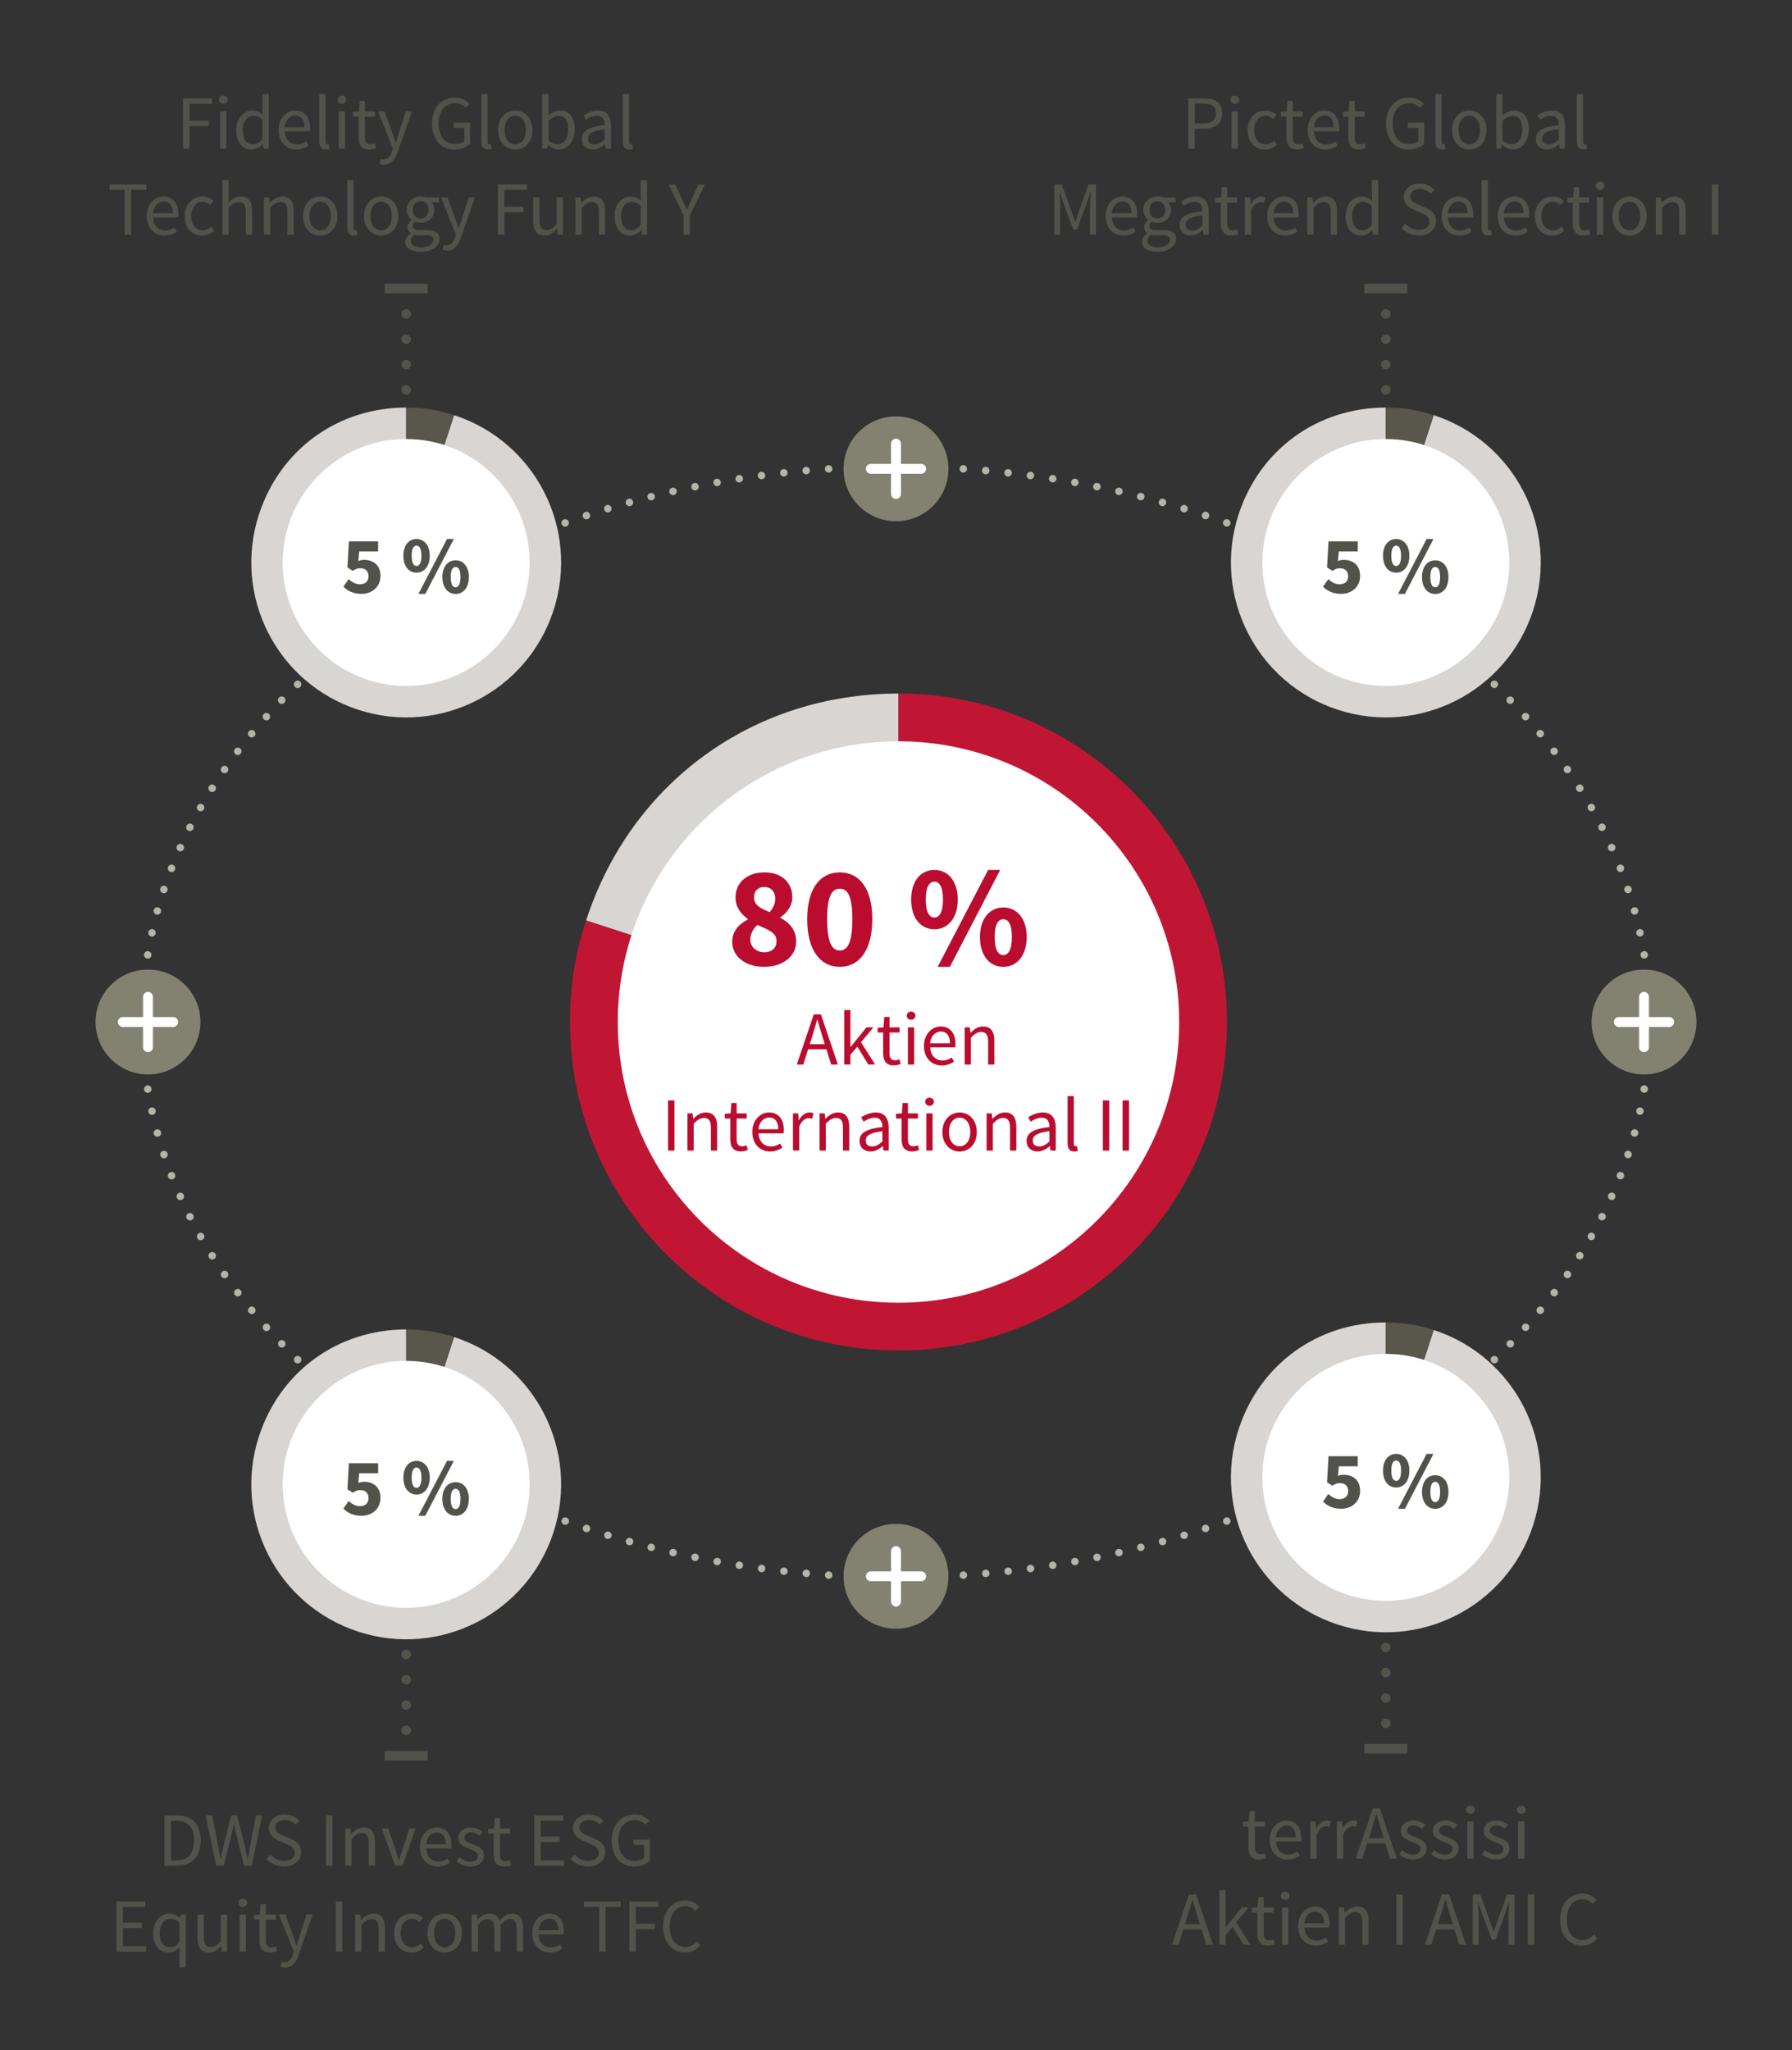 <?xml version="1.0" encoding="utf-8"?>
<!-- Generator: Adobe Illustrator 26.3.1, SVG Export Plug-In . SVG Version: 6.00 Build 0)  -->
<svg version="1.1" id="Ebene_1" xmlns="http://www.w3.org/2000/svg" xmlns:xlink="http://www.w3.org/1999/xlink" x="0px" y="0px"
	 viewBox="0 0 375 429" style="enable-background:new 0 0 375 429;" xml:space="preserve">
<rect x="0" y="0" width="375" height="429" fill="#333333" stroke="none"/>
<style type="text/css">
	.st0{fill:none;stroke:#B5B4AA;stroke-width:1.566;stroke-linecap:round;stroke-linejoin:round;stroke-dasharray:0,4.705;}
	.st1{fill:none;stroke:#B5B4AA;stroke-width:1.566;stroke-linecap:round;stroke-linejoin:round;}
	.st2{fill:#838271;}
	.st3{fill:none;stroke:#FFFFFF;stroke-width:2.064;stroke-linecap:round;}
	.st4{clip-path:url(#SVGID_00000155123332963253139160000018406351183266206884_);fill:#D8D5D2;}
	.st5{clip-path:url(#SVGID_00000155123332963253139160000018406351183266206884_);fill:#C01634;}
	.st6{fill:#FFFFFF;}
	.st7{fill:#BA0C2F;}
	.st8{fill:#51534A;}
	.st9{fill:none;stroke:#51534A;stroke-width:2;stroke-linecap:round;stroke-linejoin:round;stroke-dasharray:0,5.302;}
	.st10{fill:none;stroke:#51534A;stroke-width:2;stroke-linecap:round;stroke-linejoin:round;}
	.st11{fill:none;stroke:#51534A;stroke-width:2;}
	.st12{clip-path:url(#SVGID_00000018232516415353231850000013654778424779968407_);fill:#D8D5D2;}
	.st13{clip-path:url(#SVGID_00000018232516415353231850000013654778424779968407_);fill:#59564B;}
	.st14{clip-path:url(#SVGID_00000142882993795158599990000016761851845147345082_);fill:#D8D5D2;}
	.st15{clip-path:url(#SVGID_00000142882993795158599990000016761851845147345082_);fill:#59564B;}
	.st16{clip-path:url(#SVGID_00000068644612574337476220000009632648278302076307_);fill:#D8D5D2;}
	.st17{clip-path:url(#SVGID_00000068644612574337476220000009632648278302076307_);fill:#59564B;}
	.st18{clip-path:url(#SVGID_00000141447720693849265280000005116133485841082510_);fill:#D8D5D2;}
	.st19{clip-path:url(#SVGID_00000141447720693849265280000005116133485841082510_);fill:#59564B;}
</style>
<g>
	<path class="st0" d="M192.2,330.04c83.87-1.81,151.31-51.87,152.98-113.81"/>
	<path class="st0" d="M345.09,209.17c-3.32-61.43-71.35-110.6-155.24-111.5"/>
	<path class="st0" d="M182.8,97.71C98.93,99.52,31.48,149.57,29.81,211.52"/>
	<path class="st0" d="M29.91,218.57c3.32,61.43,71.35,110.6,155.24,111.5"/>
	<path class="st1" d="M187.5,330.09L187.5,330.09 M29.78,213.87L29.78,213.87 M187.5,97.65L187.5,97.65 M345.22,213.87
		L345.22,213.87"/>
	<path class="st2" d="M30.97,224.84c6.06,0,10.97-4.91,10.97-10.97s-4.91-10.97-10.97-10.97S20,207.81,20,213.87
		S24.91,224.84,30.97,224.84"/>
</g>
<line class="st3" x1="30.97" y1="208.6" x2="30.97" y2="219.15"/>
<line class="st3" x1="25.7" y1="213.87" x2="36.24" y2="213.87"/>
<g>
	<path class="st2" d="M344.03,224.84c6.06,0,10.97-4.91,10.97-10.97s-4.91-10.97-10.97-10.97s-10.97,4.91-10.97,10.97
		S337.97,224.84,344.03,224.84"/>
</g>
<line class="st3" x1="344.03" y1="208.6" x2="344.03" y2="219.15"/>
<line class="st3" x1="338.76" y1="213.87" x2="349.3" y2="213.87"/>
<g>
	<path class="st2" d="M187.5,109.08c6.06,0,10.97-4.91,10.97-10.97s-4.91-10.97-10.97-10.97s-10.97,4.91-10.97,10.97
		S181.44,109.08,187.5,109.08"/>
</g>
<line class="st3" x1="187.5" y1="92.84" x2="187.5" y2="103.38"/>
<line class="st3" x1="182.23" y1="98.11" x2="192.77" y2="98.11"/>
<g>
	<path class="st2" d="M187.5,340.84c6.06,0,10.97-4.91,10.97-10.97c0-6.06-4.91-10.97-10.97-10.97s-10.97,4.91-10.97,10.97
		C176.53,335.93,181.44,340.84,187.5,340.84"/>
</g>
<line class="st3" x1="187.5" y1="324.6" x2="187.5" y2="335.15"/>
<line class="st3" x1="182.23" y1="329.87" x2="192.77" y2="329.87"/>
<g>
	<defs>
		<rect id="SVGID_1_" x="119.29" y="145.14" width="137.47" height="137.47"/>
	</defs>
	<clipPath id="SVGID_00000050646698352769007540000018202803253578369969_">
		<use xlink:href="#SVGID_1_"  style="overflow:visible;"/>
	</clipPath>
	<path style="clip-path:url(#SVGID_00000050646698352769007540000018202803253578369969_);fill:#D8D5D2;" d="M188.02,213.87
		l-65.37-21.24c9.39-28.88,35-47.49,65.37-47.49V213.87z"/>
	<path style="clip-path:url(#SVGID_00000050646698352769007540000018202803253578369969_);fill:#C01634;" d="M188.02,213.87v-68.74
		c37.96,0,68.73,30.77,68.73,68.74s-30.77,68.74-68.73,68.74s-68.74-30.77-68.74-68.74c0-7.59,1.02-14.02,3.36-21.24L188.02,213.87z
		"/>
</g>
<g>
	<path class="st6" d="M188.02,272.62c32.44,0,58.74-26.3,58.74-58.74s-26.3-58.75-58.74-58.75s-58.74,26.3-58.74,58.75
		S155.58,272.62,188.02,272.62"/>
</g>
<g>
	<path class="st7" d="M156.47,192.43v-0.12c-1.47-1.11-2.55-2.49-2.55-4.5c0-3.24,2.55-5.25,6.09-5.25c3.48,0,5.79,2.07,5.79,5.22
		c0,1.83-1.17,3.3-2.49,4.17v0.12c1.83,0.99,3.3,2.46,3.3,4.98c0,3-2.7,5.28-6.75,5.28c-3.81,0-6.63-2.13-6.63-5.22
		C153.23,194.8,154.67,193.39,156.47,192.43z M159.95,199.27c1.47,0,2.55-0.78,2.55-2.37c0-1.68-1.62-2.31-4.02-3.33
		c-0.84,0.78-1.47,1.86-1.47,3.03C157.01,198.28,158.36,199.27,159.95,199.27z M162.23,188.08c0-1.47-0.87-2.46-2.31-2.46
		c-1.17,0-2.13,0.72-2.13,2.19c0,1.56,1.32,2.31,3.27,3.06C161.81,190,162.23,189.07,162.23,188.08z"/>
	<path class="st7" d="M168.92,192.37c0-6.48,2.73-9.81,6.81-9.81c4.08,0,6.81,3.33,6.81,9.81s-2.73,9.96-6.81,9.96
		C171.65,202.33,168.92,198.85,168.92,192.37z M178.37,192.37c0-5.22-1.14-6.39-2.64-6.39c-1.47,0-2.64,1.17-2.64,6.39
		c0,5.19,1.17,6.54,2.64,6.54C177.23,198.91,178.37,197.56,178.37,192.37z"/>
	<path class="st7" d="M190.67,188.23c0-3.9,2.04-6.18,4.86-6.18c2.82,0,4.89,2.28,4.89,6.18c0,3.93-2.07,6.24-4.89,6.24
		C192.71,194.47,190.67,192.16,190.67,188.23z M197.33,188.23c0-2.76-0.81-3.72-1.8-3.72s-1.8,0.96-1.8,3.72
		c0,2.79,0.81,3.78,1.8,3.78S197.33,191.02,197.33,188.23z M196.22,202.33l10.56-20.28h2.52l-10.53,20.28H196.22z M205.07,196.09
		c0-3.9,2.07-6.18,4.89-6.18c2.82,0,4.89,2.28,4.89,6.18c0,3.93-2.07,6.24-4.89,6.24C207.13,202.33,205.07,200.02,205.07,196.09z
		 M211.75,196.09c0-2.79-0.81-3.72-1.8-3.72s-1.8,0.93-1.8,3.72c0,2.79,0.81,3.78,1.8,3.78S211.75,198.88,211.75,196.09z"/>
</g>
<g>
	<path class="st7" d="M172.94,219.58h-3.83l-1.01,3.2h-1.36l3.55-10.5h1.5l3.55,10.5h-1.41L172.94,219.58z M172.6,218.51l-0.5-1.6
		c-0.37-1.17-0.7-2.32-1.04-3.54H171c-0.34,1.22-0.67,2.37-1.04,3.54l-0.51,1.6H172.6z"/>
	<path class="st7" d="M176.66,211.38h1.3v7.71h0.05l3.31-4.1h1.46l-2.61,3.12l2.96,4.66h-1.44l-2.27-3.75l-1.46,1.7v2.05h-1.3
		V211.38z"/>
	<path class="st7" d="M184.81,216.07h-1.15v-0.99l1.22-0.08l0.16-2.18h1.1V215h2.1v1.07h-2.1v4.32c0,0.96,0.3,1.5,1.2,1.5
		c0.27,0,0.62-0.11,0.88-0.21l0.26,0.99c-0.43,0.14-0.96,0.29-1.44,0.29c-1.67,0-2.23-1.06-2.23-2.59V216.07z"/>
	<path class="st7" d="M189.75,212.55c0-0.51,0.4-0.85,0.91-0.85c0.51,0,0.91,0.34,0.91,0.85c0,0.5-0.4,0.85-0.91,0.85
		C190.15,213.4,189.75,213.05,189.75,212.55z M189.99,215h1.31v7.78h-1.31V215z"/>
	<path class="st7" d="M196.84,214.81c1.99,0,3.11,1.42,3.11,3.65c0,0.27-0.02,0.53-0.05,0.72h-5.25c0.1,1.68,1.1,2.74,2.59,2.74
		c0.74,0,1.36-0.24,1.94-0.61l0.46,0.86c-0.67,0.43-1.5,0.8-2.56,0.8c-2.08,0-3.73-1.52-3.73-4.07
		C193.35,216.36,195.06,214.81,196.84,214.81z M198.79,218.32c0-1.58-0.7-2.46-1.92-2.46c-1.09,0-2.08,0.9-2.24,2.46H198.79z"/>
	<path class="st7" d="M201.86,215h1.09l0.11,1.12h0.05c0.74-0.74,1.54-1.31,2.61-1.31c1.63,0,2.37,1.06,2.37,3.04v4.93h-1.31v-4.75
		c0-1.46-0.45-2.08-1.47-2.08c-0.8,0-1.34,0.42-2.13,1.2v5.63h-1.31V215z"/>
</g>
<g>
	<path class="st7" d="M139.8,230.28h1.34v10.5h-1.34V230.28z"/>
	<path class="st7" d="M143.85,233h1.09l0.11,1.12h0.05c0.74-0.74,1.54-1.31,2.61-1.31c1.63,0,2.37,1.06,2.37,3.04v4.93h-1.31v-4.75
		c0-1.46-0.45-2.08-1.47-2.08c-0.8,0-1.34,0.42-2.13,1.2v5.63h-1.31V233z"/>
	<path class="st7" d="M152.82,234.07h-1.15v-0.99l1.22-0.08l0.16-2.18h1.1V233h2.1v1.07h-2.1v4.32c0,0.96,0.3,1.5,1.2,1.5
		c0.27,0,0.62-0.11,0.88-0.21l0.26,0.99c-0.43,0.14-0.96,0.29-1.44,0.29c-1.67,0-2.23-1.06-2.23-2.59V234.07z"/>
	<path class="st7" d="M160.92,232.81c1.98,0,3.11,1.42,3.11,3.65c0,0.27-0.02,0.53-0.05,0.72h-5.25c0.1,1.68,1.1,2.74,2.59,2.74
		c0.74,0,1.36-0.24,1.94-0.61l0.46,0.86c-0.67,0.43-1.5,0.8-2.56,0.8c-2.08,0-3.73-1.52-3.73-4.07
		C157.43,234.36,159.14,232.81,160.92,232.81z M162.87,236.32c0-1.58-0.7-2.46-1.92-2.46c-1.09,0-2.08,0.9-2.24,2.46H162.87z"/>
	<path class="st7" d="M165.94,233h1.09l0.11,1.41h0.05c0.53-0.98,1.33-1.6,2.21-1.6c0.34,0,0.58,0.05,0.83,0.16l-0.26,1.15
		c-0.26-0.08-0.43-0.13-0.75-0.13c-0.66,0-1.44,0.48-1.97,1.79v4.99h-1.31V233z"/>
	<path class="st7" d="M171.49,233h1.09l0.11,1.12h0.05c0.74-0.74,1.54-1.31,2.61-1.31c1.63,0,2.37,1.06,2.37,3.04v4.93h-1.31v-4.75
		c0-1.46-0.45-2.08-1.47-2.08c-0.8,0-1.34,0.42-2.13,1.2v5.63h-1.31V233z"/>
	<path class="st7" d="M184.65,235.85c0-0.99-0.34-1.95-1.6-1.95c-0.91,0-1.71,0.42-2.32,0.83l-0.53-0.91
		c0.72-0.46,1.81-1.01,3.06-1.01c1.9,0,2.71,1.26,2.71,3.2v4.77h-1.09l-0.11-0.93h-0.03c-0.75,0.61-1.62,1.12-2.58,1.12
		c-1.31,0-2.29-0.82-2.29-2.21C179.86,237.07,181.33,236.22,184.65,235.85z M182.52,239.92c0.75,0,1.38-0.37,2.13-1.04v-2.16
		c-2.61,0.32-3.49,0.96-3.49,1.95C181.16,239.55,181.75,239.92,182.52,239.92z"/>
	<path class="st7" d="M188.66,234.07h-1.15v-0.99l1.22-0.08l0.16-2.18h1.1V233h2.1v1.07h-2.1v4.32c0,0.96,0.3,1.5,1.2,1.5
		c0.27,0,0.62-0.11,0.88-0.21l0.26,0.99c-0.43,0.14-0.96,0.29-1.44,0.29c-1.67,0-2.23-1.06-2.23-2.59V234.07z"/>
	<path class="st7" d="M193.61,230.55c0-0.51,0.4-0.85,0.91-0.85c0.51,0,0.91,0.34,0.91,0.85c0,0.5-0.4,0.85-0.91,0.85
		C194.01,231.4,193.61,231.05,193.61,230.55z M193.85,233h1.31v7.78h-1.31V233z"/>
	<path class="st7" d="M200.81,232.81c1.9,0,3.6,1.49,3.6,4.1c0,2.58-1.7,4.07-3.6,4.07c-1.91,0-3.6-1.49-3.6-4.07
		C197.21,234.3,198.9,232.81,200.81,232.81z M200.81,239.88c1.34,0,2.24-1.2,2.24-2.98c0-1.79-0.9-3.01-2.24-3.01
		c-1.33,0-2.24,1.22-2.24,3.01C198.57,238.68,199.48,239.88,200.81,239.88z"/>
	<path class="st7" d="M206.45,233h1.09l0.11,1.12h0.05c0.74-0.74,1.54-1.31,2.61-1.31c1.63,0,2.37,1.06,2.37,3.04v4.93h-1.31v-4.75
		c0-1.46-0.45-2.08-1.47-2.08c-0.8,0-1.34,0.42-2.13,1.2v5.63h-1.31V233z"/>
	<path class="st7" d="M219.61,235.85c0-0.99-0.34-1.95-1.6-1.95c-0.91,0-1.71,0.42-2.32,0.83l-0.53-0.91
		c0.72-0.46,1.81-1.01,3.06-1.01c1.91,0,2.71,1.26,2.71,3.2v4.77h-1.09l-0.11-0.93h-0.03c-0.75,0.61-1.62,1.12-2.58,1.12
		c-1.31,0-2.29-0.82-2.29-2.21C214.82,237.07,216.29,236.22,219.61,235.85z M217.48,239.92c0.75,0,1.38-0.37,2.13-1.04v-2.16
		c-2.61,0.32-3.49,0.96-3.49,1.95C216.12,239.55,216.71,239.92,217.48,239.92z"/>
	<path class="st7" d="M223.4,229.38h1.31v9.92c0,0.42,0.18,0.58,0.37,0.58c0.08,0,0.14,0,0.29-0.03l0.18,0.99
		c-0.18,0.08-0.4,0.13-0.75,0.13c-0.99,0-1.39-0.62-1.39-1.76V229.38z"/>
	<path class="st7" d="M230.79,230.28h1.34v10.5h-1.34V230.28z"/>
	<path class="st7" d="M234.92,230.28h1.34v10.5h-1.34V230.28z"/>
</g>
<g>
	<path class="st8" d="M261.26,382.25h-1.15v-0.99l1.22-0.08l0.16-2.18h1.1v2.18h2.1v1.07h-2.1v4.32c0,0.96,0.3,1.5,1.2,1.5
		c0.27,0,0.62-0.11,0.88-0.21l0.26,0.99c-0.43,0.14-0.96,0.29-1.44,0.29c-1.67,0-2.22-1.06-2.22-2.59V382.25z"/>
	<path class="st8" d="M269.19,380.99c1.99,0,3.11,1.42,3.11,3.65c0,0.27-0.02,0.53-0.05,0.72H267c0.1,1.68,1.1,2.74,2.59,2.74
		c0.74,0,1.36-0.24,1.94-0.61l0.46,0.86c-0.67,0.43-1.5,0.8-2.56,0.8c-2.08,0-3.73-1.52-3.73-4.07
		C265.7,382.54,267.42,380.99,269.19,380.99z M271.15,384.49c0-1.58-0.7-2.46-1.92-2.46c-1.09,0-2.08,0.9-2.24,2.46H271.15z"/>
	<path class="st8" d="M274.21,381.18h1.09l0.11,1.41h0.05c0.53-0.98,1.33-1.6,2.21-1.6c0.34,0,0.58,0.05,0.83,0.16l-0.26,1.15
		c-0.26-0.08-0.43-0.13-0.75-0.13c-0.66,0-1.44,0.48-1.97,1.79v4.99h-1.31V381.18z"/>
	<path class="st8" d="M279.77,381.18h1.09l0.11,1.41h0.05c0.53-0.98,1.33-1.6,2.21-1.6c0.34,0,0.58,0.05,0.83,0.16l-0.26,1.15
		c-0.26-0.08-0.43-0.13-0.75-0.13c-0.66,0-1.44,0.48-1.97,1.79v4.99h-1.31V381.18z"/>
	<path class="st8" d="M289.91,385.76h-3.83l-1.01,3.2h-1.36l3.55-10.5h1.5l3.55,10.5h-1.41L289.91,385.76z M289.58,384.68l-0.5-1.6
		c-0.37-1.17-0.7-2.32-1.04-3.54h-0.06c-0.34,1.22-0.67,2.37-1.04,3.54l-0.51,1.6H289.58z"/>
	<path class="st8" d="M293.43,387.2c0.67,0.54,1.36,0.93,2.29,0.93c1.02,0,1.54-0.54,1.54-1.22c0-0.8-0.93-1.15-1.78-1.47
		c-1.1-0.4-2.32-0.93-2.32-2.24c0-1.25,0.99-2.21,2.67-2.21c0.98,0,1.82,0.4,2.42,0.88l-0.62,0.83c-0.53-0.4-1.09-0.69-1.78-0.69
		c-0.98,0-1.42,0.53-1.42,1.12c0,0.72,0.85,1.01,1.73,1.34c1.12,0.42,2.37,0.88,2.37,2.35c0,1.26-1.01,2.32-2.85,2.32
		c-1.1,0-2.16-0.46-2.9-1.07L293.43,387.2z"/>
	<path class="st8" d="M300.13,387.2c0.67,0.54,1.36,0.93,2.29,0.93c1.02,0,1.54-0.54,1.54-1.22c0-0.8-0.93-1.15-1.78-1.47
		c-1.1-0.4-2.32-0.93-2.32-2.24c0-1.25,0.99-2.21,2.67-2.21c0.98,0,1.82,0.4,2.42,0.88l-0.62,0.83c-0.53-0.4-1.09-0.69-1.78-0.69
		c-0.98,0-1.42,0.53-1.42,1.12c0,0.72,0.85,1.01,1.73,1.34c1.12,0.42,2.37,0.88,2.37,2.35c0,1.26-1.01,2.32-2.85,2.32
		c-1.1,0-2.16-0.46-2.9-1.07L300.13,387.2z"/>
	<path class="st8" d="M306.81,378.73c0-0.51,0.4-0.85,0.91-0.85c0.51,0,0.91,0.34,0.91,0.85c0,0.5-0.4,0.85-0.91,0.85
		C307.21,379.58,306.81,379.23,306.81,378.73z M307.05,381.18h1.31v7.78h-1.31V381.18z"/>
	<path class="st8" d="M310.77,387.2c0.67,0.54,1.36,0.93,2.29,0.93c1.02,0,1.54-0.54,1.54-1.22c0-0.8-0.93-1.15-1.78-1.47
		c-1.1-0.4-2.32-0.93-2.32-2.24c0-1.25,0.99-2.21,2.67-2.21c0.98,0,1.82,0.4,2.42,0.88l-0.62,0.83c-0.53-0.4-1.09-0.69-1.78-0.69
		c-0.98,0-1.42,0.53-1.42,1.12c0,0.72,0.85,1.01,1.73,1.34c1.12,0.42,2.37,0.88,2.37,2.35c0,1.26-1.01,2.32-2.85,2.32
		c-1.1,0-2.16-0.46-2.9-1.07L310.77,387.2z"/>
	<path class="st8" d="M317.45,378.73c0-0.51,0.4-0.85,0.91-0.85c0.51,0,0.91,0.34,0.91,0.85c0,0.5-0.4,0.85-0.91,0.85
		C317.85,379.58,317.45,379.23,317.45,378.73z M317.69,381.18H319v7.78h-1.31V381.18z"/>
</g>
<g>
	<path class="st8" d="M251.45,403.76h-3.83l-1.01,3.2h-1.36l3.55-10.5h1.5l3.55,10.5h-1.41L251.45,403.76z M251.11,402.68l-0.5-1.6
		c-0.37-1.17-0.7-2.32-1.04-3.54h-0.06c-0.34,1.22-0.67,2.37-1.04,3.54l-0.51,1.6H251.11z"/>
	<path class="st8" d="M255.18,395.56h1.3v7.71h0.05l3.31-4.1h1.46l-2.61,3.12l2.96,4.66h-1.44l-2.27-3.75l-1.46,1.7v2.05h-1.3
		V395.56z"/>
	<path class="st8" d="M263.1,400.25h-1.15v-0.99l1.22-0.08l0.16-2.18h1.1v2.18h2.1v1.07h-2.1v4.32c0,0.96,0.3,1.5,1.2,1.5
		c0.27,0,0.62-0.11,0.88-0.21l0.26,0.99c-0.43,0.14-0.96,0.29-1.44,0.29c-1.67,0-2.22-1.06-2.22-2.59V400.25z"/>
	<path class="st8" d="M268.04,396.73c0-0.51,0.4-0.85,0.91-0.85c0.51,0,0.91,0.34,0.91,0.85c0,0.5-0.4,0.85-0.91,0.85
		C268.44,397.58,268.04,397.23,268.04,396.73z M268.28,399.18h1.31v7.78h-1.31V399.18z"/>
	<path class="st8" d="M275.13,398.99c1.99,0,3.11,1.42,3.11,3.65c0,0.27-0.02,0.53-0.05,0.72h-5.25c0.1,1.68,1.1,2.74,2.59,2.74
		c0.74,0,1.36-0.24,1.94-0.61l0.46,0.86c-0.67,0.43-1.5,0.8-2.56,0.8c-2.08,0-3.73-1.52-3.73-4.07
		C271.64,400.54,273.35,398.99,275.13,398.99z M277.08,402.49c0-1.58-0.7-2.46-1.92-2.46c-1.09,0-2.08,0.9-2.24,2.46H277.08z"/>
	<path class="st8" d="M280.15,399.18h1.09l0.11,1.12h0.05c0.74-0.74,1.54-1.31,2.61-1.31c1.63,0,2.37,1.06,2.37,3.04v4.93h-1.31
		v-4.75c0-1.46-0.45-2.08-1.47-2.08c-0.8,0-1.34,0.42-2.13,1.2v5.63h-1.31V399.18z"/>
	<path class="st8" d="M292.21,396.46h1.34v10.5h-1.34V396.46z"/>
	<path class="st8" d="M304.38,403.76h-3.83l-1.01,3.2h-1.36l3.55-10.5h1.5l3.55,10.5h-1.41L304.38,403.76z M304.04,402.68l-0.5-1.6
		c-0.37-1.17-0.7-2.32-1.04-3.54h-0.06c-0.34,1.22-0.67,2.37-1.04,3.54l-0.51,1.6H304.04z"/>
	<path class="st8" d="M308.18,396.46h1.58l2.03,5.63l0.75,2.15h0.06l0.74-2.15l2.02-5.63h1.57v10.5h-1.26v-5.78
		c0-0.93,0.11-2.18,0.18-3.11h-0.06l-0.83,2.34l-2.02,5.49h-0.77l-2.02-5.49l-0.83-2.34h-0.06c0.06,0.93,0.16,2.18,0.16,3.11v5.78
		h-1.23V396.46z"/>
	<path class="st8" d="M319.73,396.46h1.34v10.5h-1.34V396.46z"/>
	<path class="st8" d="M331.18,396.27c1.25,0,2.24,0.61,2.87,1.3l-0.75,0.85c-0.56-0.59-1.23-0.98-2.1-0.98c-2,0-3.33,1.63-3.33,4.24
		c0,2.64,1.26,4.31,3.26,4.31c0.99,0,1.73-0.42,2.4-1.17l0.75,0.82c-0.82,0.96-1.86,1.52-3.18,1.52c-2.64,0-4.61-2.02-4.61-5.44
		C326.49,398.33,328.49,396.27,331.18,396.27z"/>
</g>
<line class="st9" x1="290" y1="350.04" x2="290" y2="363.3"/>
<path class="st10" d="M290,365.95L290,365.95 M290,344.74L290,344.74"/>
<line class="st11" x1="294.5" y1="365.95" x2="285.5" y2="365.95"/>
<g>
	<defs>
		<rect id="SVGID_00000162312897677805718180000017077668474542069942_" x="257.58" y="276.74" width="64.85" height="64.84"/>
	</defs>
	<clipPath id="SVGID_00000038407209707932956830000002357195875767218587_">
		<use xlink:href="#SVGID_00000162312897677805718180000017077668474542069942_"  style="overflow:visible;"/>
	</clipPath>
	<path style="clip-path:url(#SVGID_00000038407209707932956830000002357195875767218587_);fill:#D8D5D2;" d="M290,309.16
		l10.02-30.83c17.03,5.53,26.34,23.82,20.81,40.85c-5.53,17.03-23.82,26.35-40.84,20.81c-17.03-5.53-26.34-23.82-20.81-40.85
		c4.43-13.62,16.51-22.4,30.83-22.4V309.16z"/>
	<path style="clip-path:url(#SVGID_00000038407209707932956830000002357195875767218587_);fill:#59564B;" d="M290,309.16v-32.42
		c3.58,0,6.61,0.48,10.02,1.59L290,309.16z"/>
</g>
<g>
	<path class="st6" d="M290,335c14.27,0,25.84-11.57,25.84-25.84c0-14.27-11.57-25.84-25.84-25.84s-25.84,11.57-25.84,25.84
		C264.16,323.44,275.73,335,290,335"/>
</g>
<g>
	<path class="st8" d="M277.97,312.65c0.65,0.59,1.41,1.07,2.33,1.07c1.1,0,1.82-0.58,1.82-1.68c0-1.09-0.7-1.67-1.7-1.67
		c-0.63,0-0.95,0.14-1.6,0.54l-1.12-0.71l0.31-5.46h6.12v2.11h-3.96l-0.19,2.02c0.41-0.19,0.76-0.25,1.21-0.25
		c1.85,0,3.43,1.05,3.43,3.35c0,2.4-1.85,3.77-3.96,3.77c-1.77,0-2.96-0.66-3.81-1.51L277.97,312.65z"/>
	<path class="st8" d="M289.41,307.75c0-2.21,1.16-3.5,2.75-3.5c1.6,0,2.77,1.29,2.77,3.5c0,2.23-1.17,3.54-2.77,3.54
		C290.57,311.29,289.41,309.98,289.41,307.75z M293.19,307.75c0-1.56-0.46-2.11-1.02-2.11c-0.56,0-1.02,0.54-1.02,2.11
		c0,1.58,0.46,2.14,1.02,2.14C292.73,309.9,293.19,309.33,293.19,307.75z M292.56,315.74l5.98-11.49h1.43L294,315.74H292.56z
		 M297.57,312.21c0-2.21,1.17-3.5,2.77-3.5s2.77,1.29,2.77,3.5c0,2.23-1.17,3.54-2.77,3.54S297.57,314.43,297.57,312.21z
		 M301.36,312.21c0-1.58-0.46-2.11-1.02-2.11c-0.56,0-1.02,0.53-1.02,2.11c0,1.58,0.46,2.14,1.02,2.14
		C300.9,314.35,301.36,313.79,301.36,312.21z"/>
</g>
<g>
	<path class="st8" d="M248.67,20.6h3.23c2.32,0,3.87,0.78,3.87,3.09c0,2.21-1.58,3.25-3.87,3.25h-1.89v4.16h-1.34V20.6z
		 M251.73,25.85c1.84,0,2.72-0.67,2.72-2.16c0-1.52-0.91-2.02-2.72-2.02h-1.71v4.18H251.73z"/>
	<path class="st8" d="M257.49,20.87c0-0.51,0.4-0.85,0.91-0.85c0.51,0,0.91,0.34,0.91,0.85c0,0.5-0.4,0.85-0.91,0.85
		C257.89,21.72,257.49,21.37,257.49,20.87z M257.73,23.32h1.31v7.78h-1.31V23.32z"/>
	<path class="st8" d="M264.83,23.13c1.02,0,1.75,0.43,2.27,0.93l-0.66,0.85c-0.46-0.4-0.94-0.69-1.57-0.69
		c-1.41,0-2.43,1.22-2.43,3.01c0,1.78,0.98,2.98,2.4,2.98c0.74,0,1.36-0.37,1.82-0.78l0.59,0.86c-0.7,0.62-1.6,1.01-2.53,1.01
		c-2.06,0-3.65-1.49-3.65-4.07C261.09,24.62,262.83,23.13,264.83,23.13z"/>
	<path class="st8" d="M269.19,24.39h-1.15V23.4l1.22-0.08l0.16-2.18h1.1v2.18h2.1v1.07h-2.1v4.32c0,0.96,0.3,1.5,1.2,1.5
		c0.27,0,0.62-0.11,0.88-0.21l0.26,0.99c-0.43,0.14-0.96,0.29-1.44,0.29c-1.67,0-2.22-1.06-2.22-2.59V24.39z"/>
	<path class="st8" d="M277.12,23.13c1.99,0,3.11,1.42,3.11,3.65c0,0.27-0.02,0.53-0.05,0.72h-5.25c0.1,1.68,1.1,2.74,2.59,2.74
		c0.74,0,1.36-0.24,1.94-0.61l0.46,0.86c-0.67,0.43-1.5,0.8-2.56,0.8c-2.08,0-3.73-1.52-3.73-4.07S275.34,23.13,277.12,23.13z
		 M279.07,26.63c0-1.58-0.7-2.46-1.92-2.46c-1.09,0-2.08,0.9-2.24,2.46H279.07z"/>
	<path class="st8" d="M282.16,24.39h-1.15V23.4l1.22-0.08l0.16-2.18h1.1v2.18h2.1v1.07h-2.1v4.32c0,0.96,0.3,1.5,1.2,1.5
		c0.27,0,0.62-0.11,0.88-0.21l0.26,0.99c-0.43,0.14-0.96,0.29-1.44,0.29c-1.67,0-2.23-1.06-2.23-2.59V24.39z"/>
	<path class="st8" d="M294.9,20.41c1.42,0,2.38,0.66,3.01,1.3l-0.77,0.85c-0.53-0.56-1.18-0.98-2.22-0.98
		c-2.13,0-3.49,1.63-3.49,4.24c0,2.64,1.25,4.31,3.49,4.31c0.75,0,1.49-0.24,1.9-0.62v-2.74h-2.22v-1.1h3.44v4.42
		c-0.69,0.67-1.86,1.22-3.27,1.22c-2.75,0-4.72-2.02-4.72-5.44C290.05,22.47,292.08,20.41,294.9,20.41z"/>
	<path class="st8" d="M300.37,19.7h1.31v9.92c0,0.42,0.18,0.58,0.37,0.58c0.08,0,0.14,0,0.29-0.03l0.18,0.99
		c-0.18,0.08-0.4,0.13-0.75,0.13c-0.99,0-1.39-0.62-1.39-1.76V19.7z"/>
	<path class="st8" d="M307.47,23.13c1.9,0,3.6,1.49,3.6,4.1c0,2.58-1.7,4.07-3.6,4.07c-1.91,0-3.6-1.49-3.6-4.07
		C303.87,24.62,305.57,23.13,307.47,23.13z M307.47,30.2c1.34,0,2.24-1.2,2.24-2.98c0-1.79-0.9-3.01-2.24-3.01
		c-1.33,0-2.24,1.22-2.24,3.01C305.23,29,306.14,30.2,307.47,30.2z"/>
	<path class="st8" d="M313.12,19.7h1.31v3.1l-0.03,1.41c0.7-0.62,1.57-1.09,2.43-1.09c2.02,0,3.09,1.55,3.09,3.95
		c0,2.66-1.58,4.21-3.36,4.21c-0.72,0-1.54-0.35-2.22-0.96h-0.05l-0.11,0.77h-1.06V19.7z M316.34,30.19c1.28,0,2.22-1.17,2.22-3.09
		c0-1.71-0.58-2.87-2.05-2.87c-0.66,0-1.34,0.37-2.08,1.06v4.08C315.12,29.96,315.83,30.19,316.34,30.19z"/>
	<path class="st8" d="M326.18,26.17c0-0.99-0.34-1.95-1.6-1.95c-0.91,0-1.71,0.42-2.32,0.83l-0.53-0.91
		c0.72-0.46,1.81-1.01,3.06-1.01c1.91,0,2.71,1.26,2.71,3.2v4.77h-1.09l-0.11-0.93h-0.03c-0.75,0.61-1.62,1.12-2.58,1.12
		c-1.31,0-2.29-0.82-2.29-2.21C321.39,27.39,322.86,26.54,326.18,26.17z M324.05,30.24c0.75,0,1.38-0.37,2.13-1.04v-2.16
		c-2.61,0.32-3.49,0.96-3.49,1.95C322.69,29.87,323.28,30.24,324.05,30.24z"/>
	<path class="st8" d="M329.97,19.7h1.31v9.92c0,0.42,0.18,0.58,0.37,0.58c0.08,0,0.14,0,0.29-0.03l0.18,0.99
		c-0.18,0.08-0.4,0.13-0.75,0.13c-0.99,0-1.39-0.62-1.39-1.76V19.7z"/>
</g>
<g>
	<path class="st8" d="M220.61,38.6h1.58l2.03,5.63l0.75,2.15h0.06l0.74-2.15l2.02-5.63h1.57v10.5h-1.26v-5.78
		c0-0.93,0.11-2.18,0.18-3.11h-0.06l-0.83,2.34l-2.02,5.49h-0.77l-2.02-5.49l-0.83-2.34h-0.06c0.06,0.93,0.16,2.18,0.16,3.11v5.78
		h-1.23V38.6z"/>
	<path class="st8" d="M234.85,41.13c1.99,0,3.11,1.42,3.11,3.65c0,0.27-0.02,0.53-0.05,0.72h-5.25c0.1,1.68,1.1,2.74,2.59,2.74
		c0.74,0,1.36-0.24,1.94-0.61l0.46,0.86c-0.67,0.43-1.5,0.8-2.56,0.8c-2.08,0-3.73-1.52-3.73-4.07S233.07,41.13,234.85,41.13z
		 M236.8,44.63c0-1.58-0.7-2.46-1.92-2.46c-1.09,0-2.08,0.9-2.24,2.46H236.8z"/>
	<path class="st8" d="M240.11,48.83v-0.06c-0.38-0.24-0.69-0.66-0.69-1.26c0-0.66,0.45-1.17,0.85-1.44V46
		c-0.51-0.42-1.01-1.17-1.01-2.1c0-1.7,1.34-2.77,2.93-2.77c0.43,0,0.82,0.08,1.1,0.19H246v1.01h-1.6c0.37,0.35,0.64,0.94,0.64,1.6
		c0,1.66-1.26,2.71-2.85,2.71c-0.38,0-0.82-0.1-1.17-0.27c-0.27,0.24-0.5,0.5-0.5,0.93c0,0.5,0.32,0.85,1.38,0.85h1.5
		c1.81,0,2.72,0.56,2.72,1.86c0,1.44-1.52,2.69-3.94,2.69c-1.9,0-3.22-0.75-3.22-2.1C238.98,49.93,239.41,49.31,240.11,48.83z
		 M242.39,51.77c1.49,0,2.46-0.77,2.46-1.58c0-0.72-0.56-0.96-1.57-0.96h-1.34c-0.3,0-0.67-0.03-1.01-0.13
		c-0.56,0.4-0.8,0.86-0.8,1.31C240.13,51.25,240.98,51.77,242.39,51.77z M243.84,43.9c0-1.14-0.74-1.81-1.65-1.81
		s-1.65,0.67-1.65,1.81c0,1.14,0.75,1.86,1.65,1.86S243.84,45.04,243.84,43.9z"/>
	<path class="st8" d="M251.62,44.17c0-0.99-0.34-1.95-1.6-1.95c-0.91,0-1.71,0.42-2.32,0.83l-0.53-0.91
		c0.72-0.46,1.81-1.01,3.06-1.01c1.91,0,2.71,1.26,2.71,3.2v4.77h-1.09l-0.11-0.93h-0.03c-0.75,0.61-1.62,1.12-2.58,1.12
		c-1.31,0-2.29-0.82-2.29-2.21C246.83,45.39,248.31,44.54,251.62,44.17z M249.49,48.24c0.75,0,1.38-0.37,2.13-1.04v-2.16
		c-2.61,0.32-3.49,0.96-3.49,1.95C248.13,47.87,248.72,48.24,249.49,48.24z"/>
	<path class="st8" d="M255.47,42.39h-1.15V41.4l1.22-0.08l0.16-2.18h1.1v2.18h2.1v1.07h-2.1v4.32c0,0.96,0.3,1.5,1.2,1.5
		c0.27,0,0.62-0.11,0.88-0.21l0.26,0.99c-0.43,0.14-0.96,0.29-1.44,0.29c-1.67,0-2.23-1.06-2.23-2.59V42.39z"/>
	<path class="st8" d="M260.51,41.32h1.09l0.11,1.41h0.05c0.53-0.98,1.33-1.6,2.21-1.6c0.34,0,0.58,0.05,0.83,0.16l-0.26,1.15
		c-0.26-0.08-0.43-0.13-0.75-0.13c-0.66,0-1.44,0.48-1.97,1.79v4.99h-1.31V41.32z"/>
	<path class="st8" d="M268.67,41.13c1.99,0,3.11,1.42,3.11,3.65c0,0.27-0.02,0.53-0.05,0.72h-5.25c0.1,1.68,1.1,2.74,2.59,2.74
		c0.74,0,1.36-0.24,1.94-0.61l0.46,0.86c-0.67,0.43-1.5,0.8-2.56,0.8c-2.08,0-3.73-1.52-3.73-4.07S266.9,41.13,268.67,41.13z
		 M270.63,44.63c0-1.58-0.7-2.46-1.92-2.46c-1.09,0-2.08,0.9-2.24,2.46H270.63z"/>
	<path class="st8" d="M273.55,41.32h1.09l0.11,1.12h0.05c0.74-0.74,1.54-1.31,2.61-1.31c1.63,0,2.37,1.06,2.37,3.04v4.93h-1.31
		v-4.75c0-1.46-0.45-2.08-1.47-2.08c-0.8,0-1.34,0.42-2.13,1.2v5.63h-1.31V41.32z"/>
	<path class="st8" d="M284.96,41.13c0.9,0,1.49,0.34,2.18,0.9l-0.06-1.33V37.7h1.33v11.4h-1.09l-0.11-0.91h-0.05
		c-0.61,0.59-1.44,1.1-2.35,1.1c-1.95,0-3.22-1.47-3.22-4.07C281.58,42.7,283.18,41.13,284.96,41.13z M285.09,48.19
		c0.72,0,1.34-0.35,1.98-1.07v-4.07c-0.66-0.59-1.25-0.82-1.89-0.82c-1.25,0-2.24,1.2-2.24,2.98
		C282.95,47.07,283.73,48.19,285.09,48.19z"/>
	<path class="st8" d="M294.06,46.81c0.75,0.78,1.79,1.31,2.9,1.31c1.38,0,2.19-0.69,2.19-1.71c0-1.07-0.77-1.41-1.76-1.86l-1.5-0.66
		c-0.98-0.42-2.13-1.17-2.13-2.71c0-1.6,1.41-2.79,3.31-2.79c1.25,0,2.35,0.53,3.09,1.3l-0.7,0.86c-0.64-0.61-1.42-0.99-2.38-0.99
		c-1.18,0-1.97,0.59-1.97,1.54c0,1.01,0.93,1.39,1.74,1.74l1.5,0.64c1.22,0.53,2.16,1.25,2.16,2.8c0,1.67-1.38,2.99-3.59,2.99
		c-1.47,0-2.75-0.61-3.67-1.55L294.06,46.81z"/>
	<path class="st8" d="M305.17,41.13c1.99,0,3.11,1.42,3.11,3.65c0,0.27-0.02,0.53-0.05,0.72h-5.25c0.1,1.68,1.1,2.74,2.59,2.74
		c0.74,0,1.36-0.24,1.94-0.61l0.46,0.86c-0.67,0.43-1.5,0.8-2.56,0.8c-2.08,0-3.73-1.52-3.73-4.07S303.39,41.13,305.17,41.13z
		 M307.12,44.63c0-1.58-0.7-2.46-1.92-2.46c-1.09,0-2.08,0.9-2.24,2.46H307.12z"/>
	<path class="st8" d="M310.05,37.7h1.31v9.92c0,0.42,0.18,0.58,0.37,0.58c0.08,0,0.14,0,0.29-0.03l0.18,0.99
		c-0.18,0.08-0.4,0.13-0.75,0.13c-0.99,0-1.39-0.62-1.39-1.76V37.7z"/>
	<path class="st8" d="M316.9,41.13c1.99,0,3.11,1.42,3.11,3.65c0,0.27-0.02,0.53-0.05,0.72h-5.25c0.1,1.68,1.1,2.74,2.59,2.74
		c0.74,0,1.36-0.24,1.94-0.61l0.46,0.86c-0.67,0.43-1.5,0.8-2.56,0.8c-2.08,0-3.73-1.52-3.73-4.07S315.12,41.13,316.9,41.13z
		 M318.85,44.63c0-1.58-0.7-2.46-1.92-2.46c-1.09,0-2.08,0.9-2.24,2.46H318.85z"/>
	<path class="st8" d="M324.94,41.13c1.02,0,1.75,0.43,2.27,0.93l-0.66,0.85c-0.46-0.4-0.94-0.69-1.57-0.69
		c-1.41,0-2.43,1.22-2.43,3.01c0,1.78,0.98,2.98,2.4,2.98c0.74,0,1.36-0.37,1.82-0.78l0.59,0.86c-0.7,0.62-1.6,1.01-2.53,1.01
		c-2.06,0-3.65-1.49-3.65-4.07C321.2,42.62,322.94,41.13,324.94,41.13z"/>
	<path class="st8" d="M329.13,42.39h-1.15V41.4l1.22-0.08l0.16-2.18h1.1v2.18h2.1v1.07h-2.1v4.32c0,0.96,0.3,1.5,1.2,1.5
		c0.27,0,0.62-0.11,0.88-0.21L332.8,49c-0.43,0.14-0.96,0.29-1.44,0.29c-1.67,0-2.23-1.06-2.23-2.59V42.39z"/>
	<path class="st8" d="M333.93,38.87c0-0.51,0.4-0.85,0.91-0.85c0.51,0,0.91,0.34,0.91,0.85c0,0.5-0.4,0.85-0.91,0.85
		C334.33,39.72,333.93,39.37,333.93,38.87z M334.17,41.32h1.31v7.78h-1.31V41.32z"/>
	<path class="st8" d="M340.99,41.13c1.9,0,3.6,1.49,3.6,4.1c0,2.58-1.7,4.07-3.6,4.07c-1.91,0-3.6-1.49-3.6-4.07
		C337.39,42.62,339.09,41.13,340.99,41.13z M340.99,48.2c1.34,0,2.24-1.2,2.24-2.98c0-1.79-0.9-3.01-2.24-3.01
		c-1.33,0-2.24,1.22-2.24,3.01C338.75,47,339.66,48.2,340.99,48.2z"/>
	<path class="st8" d="M346.5,41.32h1.09l0.11,1.12h0.05c0.74-0.74,1.54-1.31,2.61-1.31c1.63,0,2.37,1.06,2.37,3.04v4.93h-1.31v-4.75
		c0-1.46-0.45-2.08-1.47-2.08c-0.8,0-1.34,0.42-2.13,1.2v5.63h-1.31V41.32z"/>
	<path class="st8" d="M358.25,38.6h1.34v10.5h-1.34V38.6z"/>
</g>
<line class="st9" x1="290" y1="76.3" x2="290" y2="63.04"/>
<path class="st10" d="M290,60.39L290,60.39 M290,81.6L290,81.6"/>
<line class="st11" x1="294.5" y1="60.39" x2="285.5" y2="60.39"/>
<g>
	<defs>
		<rect id="SVGID_00000074429567016023965760000017781292598427238553_" x="257.58" y="85.29" width="64.85" height="64.85"/>
	</defs>
	<clipPath id="SVGID_00000163052076603369412440000013153770477349359020_">
		<use xlink:href="#SVGID_00000074429567016023965760000017781292598427238553_"  style="overflow:visible;"/>
	</clipPath>
	<path style="clip-path:url(#SVGID_00000163052076603369412440000013153770477349359020_);fill:#D8D5D2;" d="M290,117.71
		l10.02-30.83c17.03,5.53,26.34,23.82,20.81,40.85c-5.53,17.03-23.82,26.35-40.84,20.81c-17.03-5.53-26.34-23.82-20.81-40.85
		c4.43-13.62,16.51-22.4,30.83-22.4V117.71z"/>
	<path style="clip-path:url(#SVGID_00000163052076603369412440000013153770477349359020_);fill:#59564B;" d="M290,117.71V85.29
		c3.58,0,6.61,0.48,10.02,1.59L290,117.71z"/>
</g>
<g>
	<path class="st6" d="M290,143.55c14.27,0,25.84-11.57,25.84-25.84c0-14.27-11.57-25.84-25.84-25.84s-25.84,11.57-25.84,25.84
		C264.16,131.99,275.73,143.55,290,143.55"/>
</g>
<g>
	<path class="st8" d="M277.97,121.2c0.65,0.59,1.41,1.07,2.33,1.07c1.1,0,1.82-0.58,1.82-1.68c0-1.09-0.7-1.67-1.7-1.67
		c-0.63,0-0.95,0.14-1.6,0.54l-1.12-0.71l0.31-5.46h6.12v2.11h-3.96l-0.19,2.02c0.41-0.19,0.76-0.26,1.21-0.26
		c1.85,0,3.43,1.05,3.43,3.35c0,2.4-1.85,3.77-3.96,3.77c-1.77,0-2.96-0.66-3.81-1.51L277.97,121.2z"/>
	<path class="st8" d="M289.41,116.3c0-2.21,1.16-3.5,2.75-3.5c1.6,0,2.77,1.29,2.77,3.5c0,2.23-1.17,3.54-2.77,3.54
		C290.57,119.84,289.41,118.53,289.41,116.3z M293.19,116.3c0-1.56-0.46-2.11-1.02-2.11c-0.56,0-1.02,0.54-1.02,2.11
		c0,1.58,0.46,2.14,1.02,2.14C292.73,118.45,293.19,117.88,293.19,116.3z M292.56,124.29l5.98-11.49h1.43L294,124.29H292.56z
		 M297.57,120.76c0-2.21,1.17-3.5,2.77-3.5s2.77,1.29,2.77,3.5c0,2.23-1.17,3.54-2.77,3.54S297.57,122.98,297.57,120.76z
		 M301.36,120.76c0-1.58-0.46-2.11-1.02-2.11c-0.56,0-1.02,0.53-1.02,2.11c0,1.58,0.46,2.14,1.02,2.14
		C300.9,122.9,301.36,122.34,301.36,120.76z"/>
</g>
<g>
	<path class="st8" d="M38.31,20.6h6.07v1.12h-4.72v3.55h4v1.12h-4v4.71h-1.34V20.6z"/>
	<path class="st8" d="M45.81,20.87c0-0.51,0.4-0.85,0.91-0.85s0.91,0.34,0.91,0.85c0,0.5-0.4,0.85-0.91,0.85
		S45.81,21.37,45.81,20.87z M46.05,23.32h1.31v7.78h-1.31V23.32z"/>
	<path class="st8" d="M52.8,23.13c0.9,0,1.49,0.34,2.18,0.9l-0.06-1.33V19.7h1.33v11.4h-1.09l-0.11-0.91H55
		c-0.61,0.59-1.44,1.1-2.35,1.1c-1.95,0-3.22-1.47-3.22-4.07C49.42,24.7,51.03,23.13,52.8,23.13z M52.93,30.19
		c0.72,0,1.34-0.35,1.98-1.07v-4.07c-0.66-0.59-1.25-0.82-1.89-0.82c-1.25,0-2.24,1.2-2.24,2.98
		C50.79,29.07,51.57,30.19,52.93,30.19z"/>
	<path class="st8" d="M61.78,23.13c1.98,0,3.11,1.42,3.11,3.65c0,0.27-0.02,0.53-0.05,0.72h-5.25c0.1,1.68,1.1,2.74,2.59,2.74
		c0.74,0,1.36-0.24,1.94-0.61l0.46,0.86c-0.67,0.43-1.5,0.8-2.56,0.8c-2.08,0-3.73-1.52-3.73-4.07S60,23.13,61.78,23.13z
		 M63.73,26.63c0-1.58-0.7-2.46-1.92-2.46c-1.09,0-2.08,0.9-2.24,2.46H63.73z"/>
	<path class="st8" d="M66.8,19.7h1.31v9.92c0,0.42,0.18,0.58,0.37,0.58c0.08,0,0.14,0,0.29-0.03l0.18,0.99
		c-0.18,0.08-0.4,0.13-0.75,0.13c-0.99,0-1.39-0.62-1.39-1.76V19.7z"/>
	<path class="st8" d="M70.64,20.87c0-0.51,0.4-0.85,0.91-0.85s0.91,0.34,0.91,0.85c0,0.5-0.4,0.85-0.91,0.85
		S70.64,21.37,70.64,20.87z M70.88,23.32h1.31v7.78h-1.31V23.32z"/>
	<path class="st8" d="M75.04,24.39h-1.15V23.4l1.22-0.08l0.16-2.18h1.1v2.18h2.1v1.07h-2.1v4.32c0,0.96,0.3,1.5,1.2,1.5
		c0.27,0,0.62-0.11,0.88-0.21L78.71,31c-0.43,0.14-0.96,0.29-1.44,0.29c-1.67,0-2.23-1.06-2.23-2.59V24.39z"/>
	<path class="st8" d="M80.29,33.36c0.88,0,1.44-0.7,1.76-1.66l0.18-0.58l-3.12-7.8h1.36l1.58,4.31c0.24,0.67,0.51,1.47,0.75,2.19
		h0.06c0.22-0.7,0.45-1.5,0.66-2.19l1.39-4.31h1.28l-2.93,8.42c-0.54,1.54-1.34,2.71-2.91,2.71c-0.35,0-0.66-0.06-0.91-0.16
		l0.26-1.04C79.86,33.29,80.1,33.36,80.29,33.36z"/>
	<path class="st8" d="M95.25,20.41c1.42,0,2.38,0.66,3.01,1.3l-0.77,0.85c-0.53-0.56-1.18-0.98-2.22-0.98
		c-2.13,0-3.49,1.63-3.49,4.24c0,2.64,1.25,4.31,3.49,4.31c0.75,0,1.49-0.24,1.9-0.62v-2.74h-2.23v-1.1h3.44v4.42
		c-0.69,0.67-1.86,1.22-3.27,1.22c-2.75,0-4.72-2.02-4.72-5.44C90.4,22.47,92.43,20.41,95.25,20.41z"/>
	<path class="st8" d="M100.72,19.7h1.31v9.92c0,0.42,0.18,0.58,0.37,0.58c0.08,0,0.14,0,0.29-0.03l0.18,0.99
		c-0.18,0.08-0.4,0.13-0.75,0.13c-0.99,0-1.39-0.62-1.39-1.76V19.7z"/>
	<path class="st8" d="M107.83,23.13c1.9,0,3.6,1.49,3.6,4.1c0,2.58-1.7,4.07-3.6,4.07s-3.6-1.49-3.6-4.07
		C104.22,24.62,105.92,23.13,107.83,23.13z M107.83,30.2c1.34,0,2.24-1.2,2.24-2.98c0-1.79-0.9-3.01-2.24-3.01
		c-1.33,0-2.24,1.22-2.24,3.01C105.58,29,106.5,30.2,107.83,30.2z"/>
	<path class="st8" d="M113.47,19.7h1.31v3.1l-0.03,1.41c0.7-0.62,1.57-1.09,2.43-1.09c2.02,0,3.09,1.55,3.09,3.95
		c0,2.66-1.58,4.21-3.36,4.21c-0.72,0-1.54-0.35-2.23-0.96h-0.05l-0.11,0.77h-1.06V19.7z M116.69,30.19c1.28,0,2.23-1.17,2.23-3.09
		c0-1.71-0.58-2.87-2.05-2.87c-0.66,0-1.34,0.37-2.08,1.06v4.08C115.47,29.96,116.18,30.19,116.69,30.19z"/>
	<path class="st8" d="M126.53,26.17c0-0.99-0.34-1.95-1.6-1.95c-0.91,0-1.71,0.42-2.32,0.83l-0.53-0.91
		c0.72-0.46,1.81-1.01,3.06-1.01c1.9,0,2.71,1.26,2.71,3.2v4.77h-1.09l-0.11-0.93h-0.03c-0.75,0.61-1.62,1.12-2.58,1.12
		c-1.31,0-2.29-0.82-2.29-2.21C121.74,27.39,123.22,26.54,126.53,26.17z M124.4,30.24c0.75,0,1.38-0.37,2.13-1.04v-2.16
		c-2.61,0.32-3.49,0.96-3.49,1.95C123.04,29.87,123.63,30.24,124.4,30.24z"/>
	<path class="st8" d="M130.32,19.7h1.31v9.92c0,0.42,0.18,0.58,0.37,0.58c0.08,0,0.14,0,0.29-0.03l0.18,0.99
		c-0.18,0.08-0.4,0.13-0.75,0.13c-0.99,0-1.39-0.62-1.39-1.76V19.7z"/>
</g>
<g>
	<path class="st8" d="M26.11,39.72h-3.19V38.6h7.7v1.12h-3.19v9.38h-1.33V39.72z"/>
	<path class="st8" d="M34.21,41.13c1.98,0,3.11,1.42,3.11,3.65c0,0.27-0.02,0.53-0.05,0.72h-5.25c0.1,1.68,1.1,2.74,2.59,2.74
		c0.74,0,1.36-0.24,1.94-0.61l0.46,0.86c-0.67,0.43-1.5,0.8-2.56,0.8c-2.08,0-3.73-1.52-3.73-4.07S32.43,41.13,34.21,41.13z
		 M36.16,44.63c0-1.58-0.7-2.46-1.92-2.46c-1.09,0-2.08,0.9-2.24,2.46H36.16z"/>
	<path class="st8" d="M42.4,41.13c1.02,0,1.74,0.43,2.27,0.93l-0.66,0.85c-0.46-0.4-0.94-0.69-1.57-0.69
		c-1.41,0-2.43,1.22-2.43,3.01c0,1.78,0.98,2.98,2.4,2.98c0.74,0,1.36-0.37,1.82-0.78l0.59,0.86c-0.7,0.62-1.6,1.01-2.53,1.01
		c-2.06,0-3.65-1.49-3.65-4.07C38.66,42.62,40.4,41.13,42.4,41.13z"/>
	<path class="st8" d="M46.53,37.7h1.31v3.1l-0.05,1.6c0.74-0.7,1.52-1.28,2.59-1.28c1.63,0,2.37,1.06,2.37,3.04v4.93h-1.31v-4.75
		c0-1.46-0.45-2.08-1.47-2.08c-0.8,0-1.34,0.42-2.13,1.2v5.63h-1.31V37.7z"/>
	<path class="st8" d="M55.23,41.32h1.09l0.11,1.12h0.05c0.74-0.74,1.54-1.31,2.61-1.31c1.63,0,2.37,1.06,2.37,3.04v4.93h-1.31v-4.75
		c0-1.46-0.45-2.08-1.47-2.08c-0.8,0-1.34,0.42-2.13,1.2v5.63h-1.31V41.32z"/>
	<path class="st8" d="M67.01,41.13c1.9,0,3.6,1.49,3.6,4.1c0,2.58-1.7,4.07-3.6,4.07s-3.6-1.49-3.6-4.07
		C63.41,42.62,65.11,41.13,67.01,41.13z M67.01,48.2c1.34,0,2.24-1.2,2.24-2.98c0-1.79-0.9-3.01-2.24-3.01
		c-1.33,0-2.24,1.22-2.24,3.01C64.77,47,65.68,48.2,67.01,48.2z"/>
	<path class="st8" d="M72.66,37.7h1.31v9.92c0,0.42,0.18,0.58,0.37,0.58c0.08,0,0.14,0,0.29-0.03l0.18,0.99
		c-0.18,0.08-0.4,0.13-0.75,0.13c-0.99,0-1.39-0.62-1.39-1.76V37.7z"/>
	<path class="st8" d="M79.76,41.13c1.9,0,3.6,1.49,3.6,4.1c0,2.58-1.7,4.07-3.6,4.07s-3.6-1.49-3.6-4.07
		C76.16,42.62,77.86,41.13,79.76,41.13z M79.76,48.2c1.34,0,2.24-1.2,2.24-2.98c0-1.79-0.9-3.01-2.24-3.01
		c-1.33,0-2.24,1.22-2.24,3.01C77.52,47,78.43,48.2,79.76,48.2z"/>
	<path class="st8" d="M85.95,48.83v-0.06c-0.38-0.24-0.69-0.66-0.69-1.26c0-0.66,0.45-1.17,0.85-1.44V46
		c-0.51-0.42-1.01-1.17-1.01-2.1c0-1.7,1.34-2.77,2.93-2.77c0.43,0,0.82,0.08,1.1,0.19h2.71v1.01h-1.6c0.37,0.35,0.64,0.94,0.64,1.6
		c0,1.66-1.26,2.71-2.85,2.71c-0.38,0-0.82-0.1-1.17-0.27c-0.27,0.24-0.5,0.5-0.5,0.93c0,0.5,0.32,0.85,1.38,0.85h1.5
		c1.81,0,2.72,0.56,2.72,1.86c0,1.44-1.52,2.69-3.94,2.69c-1.9,0-3.22-0.75-3.22-2.1C84.82,49.93,85.25,49.31,85.95,48.83z
		 M88.23,51.77c1.49,0,2.46-0.77,2.46-1.58c0-0.72-0.56-0.96-1.57-0.96h-1.34c-0.3,0-0.67-0.03-1.01-0.13
		c-0.56,0.4-0.8,0.86-0.8,1.31C85.97,51.25,86.82,51.77,88.23,51.77z M89.68,43.9c0-1.14-0.74-1.81-1.65-1.81
		c-0.91,0-1.65,0.67-1.65,1.81c0,1.14,0.75,1.86,1.65,1.86S89.68,45.04,89.68,43.9z"/>
	<path class="st8" d="M93.47,51.36c0.88,0,1.44-0.7,1.76-1.66l0.18-0.58l-3.12-7.8h1.36l1.58,4.31c0.24,0.67,0.51,1.47,0.75,2.19
		h0.06c0.22-0.7,0.45-1.5,0.66-2.19l1.39-4.31h1.28l-2.93,8.42c-0.54,1.54-1.34,2.71-2.91,2.71c-0.35,0-0.66-0.06-0.91-0.16
		l0.26-1.04C93.04,51.29,93.28,51.36,93.47,51.36z"/>
	<path class="st8" d="M104.19,38.6h6.07v1.12h-4.72v3.55h4v1.12h-4v4.71h-1.34V38.6z"/>
	<path class="st8" d="M111.58,41.32h1.33v4.75c0,1.46,0.43,2.08,1.46,2.08c0.8,0,1.36-0.4,2.1-1.31v-5.52h1.31v7.78h-1.09
		l-0.11-1.22h-0.05c-0.72,0.85-1.49,1.41-2.56,1.41c-1.65,0-2.38-1.06-2.38-3.04V41.32z"/>
	<path class="st8" d="M120.4,41.32h1.09l0.11,1.12h0.05c0.74-0.74,1.54-1.31,2.61-1.31c1.63,0,2.37,1.06,2.37,3.04v4.93h-1.31v-4.75
		c0-1.46-0.45-2.08-1.47-2.08c-0.8,0-1.34,0.42-2.13,1.2v5.63h-1.31V41.32z"/>
	<path class="st8" d="M131.97,41.13c0.9,0,1.49,0.34,2.18,0.9l-0.06-1.33V37.7h1.33v11.4h-1.09l-0.11-0.91h-0.05
		c-0.61,0.59-1.44,1.1-2.35,1.1c-1.95,0-3.22-1.47-3.22-4.07C128.59,42.7,130.19,41.13,131.97,41.13z M132.1,48.19
		c0.72,0,1.34-0.35,1.98-1.07v-4.07c-0.66-0.59-1.25-0.82-1.89-0.82c-1.25,0-2.24,1.2-2.24,2.98
		C129.95,47.07,130.74,48.19,132.1,48.19z"/>
	<path class="st8" d="M143.06,45.04l-3.17-6.43h1.44l1.34,2.96c0.34,0.77,0.66,1.5,1.02,2.29h0.06c0.35-0.78,0.72-1.52,1.04-2.29
		l1.36-2.96h1.38l-3.15,6.43v4.07h-1.33V45.04z"/>
</g>
<line class="st9" x1="85" y1="76.3" x2="85" y2="63.04"/>
<path class="st10" d="M85,60.39L85,60.39 M85,81.6L85,81.6"/>
<line class="st11" x1="89.5" y1="60.39" x2="80.5" y2="60.39"/>
<g>
	<defs>
		<rect id="SVGID_00000097460618316753594640000002590676519605825418_" x="52.58" y="85.29" width="64.85" height="64.85"/>
	</defs>
	<clipPath id="SVGID_00000157308869877799779390000001160526175503032241_">
		<use xlink:href="#SVGID_00000097460618316753594640000002590676519605825418_"  style="overflow:visible;"/>
	</clipPath>
	<path style="clip-path:url(#SVGID_00000157308869877799779390000001160526175503032241_);fill:#D8D5D2;" d="M85,117.71l10.02-30.83
		c17.03,5.53,26.34,23.82,20.81,40.85c-5.53,17.03-23.82,26.35-40.84,20.81c-17.03-5.53-26.34-23.82-20.81-40.85
		C58.6,94.07,70.68,85.29,85,85.29V117.71z"/>
	<path style="clip-path:url(#SVGID_00000157308869877799779390000001160526175503032241_);fill:#59564B;" d="M85,117.71V85.29
		c3.58,0,6.61,0.48,10.02,1.59L85,117.71z"/>
</g>
<g>
	<path class="st6" d="M85,143.55c14.27,0,25.84-11.57,25.84-25.84c0-14.27-11.57-25.84-25.84-25.84s-25.84,11.57-25.84,25.84
		C59.16,131.99,70.73,143.55,85,143.55"/>
</g>
<g>
	<path class="st8" d="M72.97,121.2c0.65,0.59,1.41,1.07,2.33,1.07c1.1,0,1.82-0.58,1.82-1.68c0-1.09-0.7-1.67-1.7-1.67
		c-0.63,0-0.95,0.14-1.6,0.54l-1.12-0.71l0.31-5.46h6.12v2.11h-3.96l-0.19,2.02c0.41-0.19,0.77-0.26,1.21-0.26
		c1.85,0,3.43,1.05,3.43,3.35c0,2.4-1.85,3.77-3.96,3.77c-1.77,0-2.96-0.66-3.81-1.51L72.97,121.2z"/>
	<path class="st8" d="M84.41,116.3c0-2.21,1.16-3.5,2.75-3.5c1.6,0,2.77,1.29,2.77,3.5c0,2.23-1.17,3.54-2.77,3.54
		C85.57,119.84,84.41,118.53,84.41,116.3z M88.19,116.3c0-1.56-0.46-2.11-1.02-2.11s-1.02,0.54-1.02,2.11
		c0,1.58,0.46,2.14,1.02,2.14S88.19,117.88,88.19,116.3z M87.56,124.29l5.98-11.49h1.43L89,124.29H87.56z M92.57,120.76
		c0-2.21,1.17-3.5,2.77-3.5c1.6,0,2.77,1.29,2.77,3.5c0,2.23-1.17,3.54-2.77,3.54C93.75,124.29,92.57,122.98,92.57,120.76z
		 M96.36,120.76c0-1.58-0.46-2.11-1.02-2.11c-0.56,0-1.02,0.53-1.02,2.11c0,1.58,0.46,2.14,1.02,2.14
		C95.9,122.9,96.36,122.34,96.36,120.76z"/>
</g>
<g>
	<path class="st8" d="M34.41,379.92h2.62c3.23,0,4.96,1.87,4.96,5.2c0,3.34-1.73,5.3-4.9,5.3h-2.69V379.92z M36.94,389.33
		c2.47,0,3.68-1.55,3.68-4.21c0-2.64-1.22-4.11-3.68-4.11h-1.18v8.32H36.94z"/>
	<path class="st8" d="M43.03,379.92h1.38l1.1,5.71c0.21,1.14,0.42,2.26,0.62,3.39h0.06c0.22-1.14,0.48-2.27,0.74-3.39l1.46-5.71
		h1.22l1.46,5.71c0.24,1.1,0.5,2.26,0.75,3.39h0.06c0.21-1.14,0.4-2.27,0.59-3.39l1.1-5.71h1.3l-2.18,10.5h-1.62l-1.58-6.32
		c-0.18-0.82-0.35-1.57-0.5-2.38h-0.06c-0.18,0.82-0.35,1.57-0.53,2.38l-1.57,6.32h-1.58L43.03,379.92z"/>
	<path class="st8" d="M56.57,388.13c0.75,0.78,1.79,1.31,2.9,1.31c1.38,0,2.19-0.69,2.19-1.71c0-1.07-0.77-1.41-1.76-1.86l-1.5-0.66
		c-0.98-0.42-2.13-1.17-2.13-2.71c0-1.6,1.41-2.79,3.31-2.79c1.25,0,2.35,0.53,3.09,1.3l-0.7,0.86c-0.64-0.61-1.42-0.99-2.39-0.99
		c-1.18,0-1.97,0.59-1.97,1.54c0,1.01,0.93,1.39,1.74,1.75l1.5,0.64c1.22,0.53,2.16,1.25,2.16,2.8c0,1.66-1.38,2.99-3.59,2.99
		c-1.47,0-2.75-0.61-3.67-1.55L56.57,388.13z"/>
	<path class="st8" d="M68.22,379.92h1.34v10.5h-1.34V379.92z"/>
	<path class="st8" d="M72.26,382.64h1.09l0.11,1.12h0.05c0.74-0.74,1.54-1.31,2.61-1.31c1.63,0,2.37,1.06,2.37,3.04v4.93h-1.31
		v-4.75c0-1.46-0.45-2.08-1.47-2.08c-0.8,0-1.34,0.42-2.13,1.2v5.63h-1.31V382.64z"/>
	<path class="st8" d="M79.9,382.64h1.36l1.47,4.42c0.22,0.77,0.48,1.55,0.72,2.29h0.06c0.22-0.74,0.48-1.52,0.7-2.29l1.47-4.42h1.3
		l-2.75,7.78H82.7L79.9,382.64z"/>
	<path class="st8" d="M91.35,382.44c1.98,0,3.11,1.42,3.11,3.65c0,0.27-0.02,0.53-0.05,0.72h-5.25c0.1,1.68,1.1,2.74,2.59,2.74
		c0.74,0,1.36-0.24,1.94-0.61l0.46,0.86c-0.67,0.43-1.5,0.8-2.56,0.8c-2.08,0-3.73-1.52-3.73-4.07
		C87.86,384,89.58,382.44,91.35,382.44z M93.31,385.95c0-1.58-0.7-2.46-1.92-2.46c-1.09,0-2.08,0.9-2.24,2.46H93.31z"/>
	<path class="st8" d="M96.17,388.66c0.67,0.54,1.36,0.93,2.29,0.93c1.02,0,1.54-0.54,1.54-1.22c0-0.8-0.93-1.15-1.78-1.47
		c-1.1-0.4-2.32-0.93-2.32-2.24c0-1.25,0.99-2.21,2.67-2.21c0.98,0,1.82,0.4,2.42,0.88l-0.62,0.83c-0.53-0.4-1.09-0.69-1.78-0.69
		c-0.98,0-1.42,0.53-1.42,1.12c0,0.72,0.85,1.01,1.73,1.34c1.12,0.42,2.37,0.88,2.37,2.35c0,1.26-1.01,2.32-2.85,2.32
		c-1.1,0-2.16-0.46-2.9-1.07L96.17,388.66z"/>
	<path class="st8" d="M103.3,383.71h-1.15v-0.99l1.22-0.08l0.16-2.18h1.1v2.18h2.1v1.07h-2.1v4.32c0,0.96,0.3,1.5,1.2,1.5
		c0.27,0,0.62-0.11,0.88-0.21l0.26,0.99c-0.43,0.14-0.96,0.29-1.44,0.29c-1.67,0-2.23-1.06-2.23-2.59V383.71z"/>
	<path class="st8" d="M111.8,379.92h6.05v1.12h-4.71v3.3h3.97v1.14h-3.97v3.81h4.87v1.14h-6.21V379.92z"/>
	<path class="st8" d="M120.2,388.13c0.75,0.78,1.79,1.31,2.9,1.31c1.38,0,2.19-0.69,2.19-1.71c0-1.07-0.77-1.41-1.76-1.86l-1.5-0.66
		c-0.98-0.42-2.13-1.17-2.13-2.71c0-1.6,1.41-2.79,3.31-2.79c1.25,0,2.35,0.53,3.09,1.3l-0.7,0.86c-0.64-0.61-1.42-0.99-2.39-0.99
		c-1.18,0-1.97,0.59-1.97,1.54c0,1.01,0.93,1.39,1.74,1.75l1.5,0.64c1.22,0.53,2.16,1.25,2.16,2.8c0,1.66-1.38,2.99-3.59,2.99
		c-1.47,0-2.75-0.61-3.67-1.55L120.2,388.13z"/>
	<path class="st8" d="M132.86,379.72c1.42,0,2.38,0.66,3.01,1.3l-0.77,0.85c-0.53-0.56-1.18-0.98-2.22-0.98
		c-2.13,0-3.49,1.63-3.49,4.24c0,2.64,1.25,4.31,3.49,4.31c0.75,0,1.49-0.24,1.9-0.62v-2.74h-2.23v-1.1h3.44v4.42
		c-0.69,0.67-1.86,1.22-3.27,1.22c-2.75,0-4.72-2.02-4.72-5.44C128.01,381.79,130.04,379.72,132.86,379.72z"/>
</g>
<g>
	<path class="st8" d="M24.36,397.92h6.05v1.12h-4.71v3.3h3.97v1.14h-3.97v3.81h4.87v1.14h-6.21V397.92z"/>
	<path class="st8" d="M35.45,400.44c0.9,0,1.52,0.32,2.22,0.93h0.03l0.13-0.74h1.06v11.06h-1.33v-2.77l0.06-1.38
		c-0.62,0.58-1.44,1.06-2.34,1.06c-1.95,0-3.22-1.47-3.22-4.07C32.07,402.01,33.67,400.44,35.45,400.44z M35.58,407.5
		c0.72,0,1.34-0.35,1.98-1.07v-4.07c-0.66-0.59-1.25-0.82-1.89-0.82c-1.25,0-2.24,1.2-2.24,2.98
		C33.43,406.38,34.22,407.5,35.58,407.5z"/>
	<path class="st8" d="M41.32,400.64h1.33v4.75c0,1.46,0.43,2.08,1.46,2.08c0.8,0,1.36-0.4,2.1-1.31v-5.52h1.31v7.78h-1.09
		l-0.11-1.22h-0.05c-0.72,0.85-1.49,1.41-2.56,1.41c-1.65,0-2.38-1.06-2.38-3.04V400.64z"/>
	<path class="st8" d="M49.9,398.19c0-0.51,0.4-0.85,0.91-0.85s0.91,0.34,0.91,0.85c0,0.5-0.4,0.85-0.91,0.85
		S49.9,398.68,49.9,398.19z M50.14,400.64h1.31v7.78h-1.31V400.64z"/>
	<path class="st8" d="M54.3,401.71h-1.15v-0.99l1.22-0.08l0.16-2.18h1.1v2.18h2.1v1.07h-2.1v4.32c0,0.96,0.3,1.5,1.2,1.5
		c0.27,0,0.62-0.11,0.88-0.21l0.26,0.99c-0.43,0.14-0.96,0.29-1.44,0.29c-1.67,0-2.23-1.06-2.23-2.59V401.71z"/>
	<path class="st8" d="M59.54,410.67c0.88,0,1.44-0.7,1.76-1.67l0.18-0.58l-3.12-7.79h1.36l1.58,4.31c0.24,0.67,0.51,1.47,0.75,2.19
		h0.06c0.22-0.7,0.45-1.5,0.66-2.19l1.39-4.31h1.28l-2.93,8.42c-0.54,1.54-1.34,2.71-2.91,2.71c-0.35,0-0.66-0.06-0.91-0.16
		l0.26-1.04C59.11,410.61,59.35,410.67,59.54,410.67z"/>
	<path class="st8" d="M70.26,397.92h1.34v10.5h-1.34V397.92z"/>
	<path class="st8" d="M74.31,400.64h1.09l0.11,1.12h0.05c0.74-0.74,1.54-1.31,2.61-1.31c1.63,0,2.37,1.06,2.37,3.04v4.93h-1.31
		v-4.75c0-1.46-0.45-2.08-1.47-2.08c-0.8,0-1.34,0.42-2.13,1.2v5.63h-1.31V400.64z"/>
	<path class="st8" d="M86.23,400.44c1.02,0,1.74,0.43,2.27,0.93l-0.66,0.85c-0.46-0.4-0.94-0.69-1.57-0.69
		c-1.41,0-2.43,1.22-2.43,3.01c0,1.78,0.98,2.98,2.4,2.98c0.74,0,1.36-0.37,1.82-0.78l0.59,0.86c-0.7,0.62-1.6,1.01-2.53,1.01
		c-2.06,0-3.65-1.49-3.65-4.07C82.49,401.93,84.23,400.44,86.23,400.44z"/>
	<path class="st8" d="M93.05,400.44c1.9,0,3.6,1.49,3.6,4.1c0,2.58-1.7,4.07-3.6,4.07s-3.6-1.49-3.6-4.07
		C89.45,401.93,91.14,400.44,93.05,400.44z M93.05,407.52c1.34,0,2.24-1.2,2.24-2.98c0-1.79-0.9-3.01-2.24-3.01
		c-1.33,0-2.24,1.22-2.24,3.01C90.81,406.32,91.72,407.52,93.05,407.52z"/>
	<path class="st8" d="M98.7,400.64h1.09l0.11,1.12h0.05c0.67-0.74,1.49-1.31,2.42-1.31c1.18,0,1.82,0.56,2.15,1.49
		c0.82-0.88,1.62-1.49,2.56-1.49c1.6,0,2.37,1.06,2.37,3.04v4.93h-1.31v-4.75c0-1.46-0.46-2.08-1.44-2.08c-0.61,0-1.23,0.4-1.95,1.2
		v5.63h-1.31v-4.75c0-1.46-0.46-2.08-1.46-2.08c-0.58,0-1.23,0.4-1.95,1.2v5.63H98.7V400.64z"/>
	<path class="st8" d="M114.87,400.44c1.98,0,3.11,1.42,3.11,3.65c0,0.27-0.02,0.53-0.05,0.72h-5.25c0.1,1.68,1.1,2.74,2.59,2.74
		c0.74,0,1.36-0.24,1.94-0.61l0.46,0.86c-0.67,0.43-1.5,0.8-2.56,0.8c-2.08,0-3.73-1.52-3.73-4.07
		C111.38,402,113.1,400.44,114.87,400.44z M116.83,403.95c0-1.58-0.7-2.46-1.92-2.46c-1.09,0-2.08,0.9-2.24,2.46H116.83z"/>
	<path class="st8" d="M125.4,399.04h-3.19v-1.12h7.7v1.12h-3.19v9.38h-1.33V399.04z"/>
	<path class="st8" d="M131.7,397.92h6.07v1.12h-4.72v3.55h4v1.12h-4v4.71h-1.34V397.92z"/>
	<path class="st8" d="M143.45,397.72c1.25,0,2.24,0.61,2.87,1.3l-0.75,0.85c-0.56-0.59-1.23-0.98-2.1-0.98c-2,0-3.33,1.63-3.33,4.24
		c0,2.64,1.26,4.31,3.27,4.31c0.99,0,1.73-0.42,2.4-1.17l0.75,0.82c-0.82,0.96-1.86,1.52-3.19,1.52c-2.64,0-4.61-2.02-4.61-5.44
		C138.76,399.79,140.76,397.72,143.45,397.72z"/>
</g>
<line class="st9" x1="85" y1="351.51" x2="85" y2="364.76"/>
<path class="st10" d="M85,367.42L85,367.42 M85,346.21L85,346.21"/>
<line class="st11" x1="89.5" y1="367.42" x2="80.5" y2="367.42"/>
<g>
	<defs>
		<rect id="SVGID_00000100368690151425358760000012411491464265021609_" x="52.58" y="278.21" width="64.85" height="64.84"/>
	</defs>
	<clipPath id="SVGID_00000114775176383555518350000000543541981318905520_">
		<use xlink:href="#SVGID_00000100368690151425358760000012411491464265021609_"  style="overflow:visible;"/>
	</clipPath>
	<path style="clip-path:url(#SVGID_00000114775176383555518350000000543541981318905520_);fill:#D8D5D2;" d="M85,310.63l10.02-30.83
		c17.03,5.53,26.34,23.82,20.81,40.85c-5.53,17.03-23.82,26.35-40.84,20.81c-17.03-5.53-26.34-23.82-20.81-40.85
		c4.43-13.62,16.51-22.4,30.83-22.4V310.63z"/>
	<path style="clip-path:url(#SVGID_00000114775176383555518350000000543541981318905520_);fill:#59564B;" d="M85,310.63v-32.42
		c3.58,0,6.61,0.48,10.02,1.59L85,310.63z"/>
</g>
<g>
	<path class="st6" d="M85,336.47c14.27,0,25.84-11.57,25.84-25.84c0-14.27-11.57-25.84-25.84-25.84s-25.84,11.57-25.84,25.84
		C59.16,324.9,70.73,336.47,85,336.47"/>
</g>
<g>
	<path class="st8" d="M72.97,314.12c0.65,0.59,1.41,1.07,2.33,1.07c1.1,0,1.82-0.58,1.82-1.68c0-1.09-0.7-1.67-1.7-1.67
		c-0.63,0-0.95,0.14-1.6,0.54l-1.12-0.71l0.31-5.46h6.12v2.11h-3.96l-0.19,2.02c0.41-0.19,0.77-0.25,1.21-0.25
		c1.85,0,3.43,1.05,3.43,3.35c0,2.4-1.85,3.77-3.96,3.77c-1.77,0-2.96-0.66-3.81-1.51L72.97,314.12z"/>
	<path class="st8" d="M84.41,309.22c0-2.21,1.16-3.5,2.75-3.5c1.6,0,2.77,1.29,2.77,3.5c0,2.23-1.17,3.54-2.77,3.54
		C85.57,312.75,84.41,311.45,84.41,309.22z M88.19,309.22c0-1.56-0.46-2.11-1.02-2.11s-1.02,0.54-1.02,2.11
		c0,1.58,0.46,2.14,1.02,2.14S88.19,310.8,88.19,309.22z M87.56,317.21l5.98-11.49h1.43L89,317.21H87.56z M92.57,313.67
		c0-2.21,1.17-3.5,2.77-3.5c1.6,0,2.77,1.29,2.77,3.5c0,2.23-1.17,3.54-2.77,3.54C93.75,317.21,92.57,315.9,92.57,313.67z
		 M96.36,313.67c0-1.58-0.46-2.11-1.02-2.11c-0.56,0-1.02,0.53-1.02,2.11c0,1.58,0.46,2.14,1.02,2.14
		C95.9,315.82,96.36,315.25,96.36,313.67z"/>
</g>
</svg>
